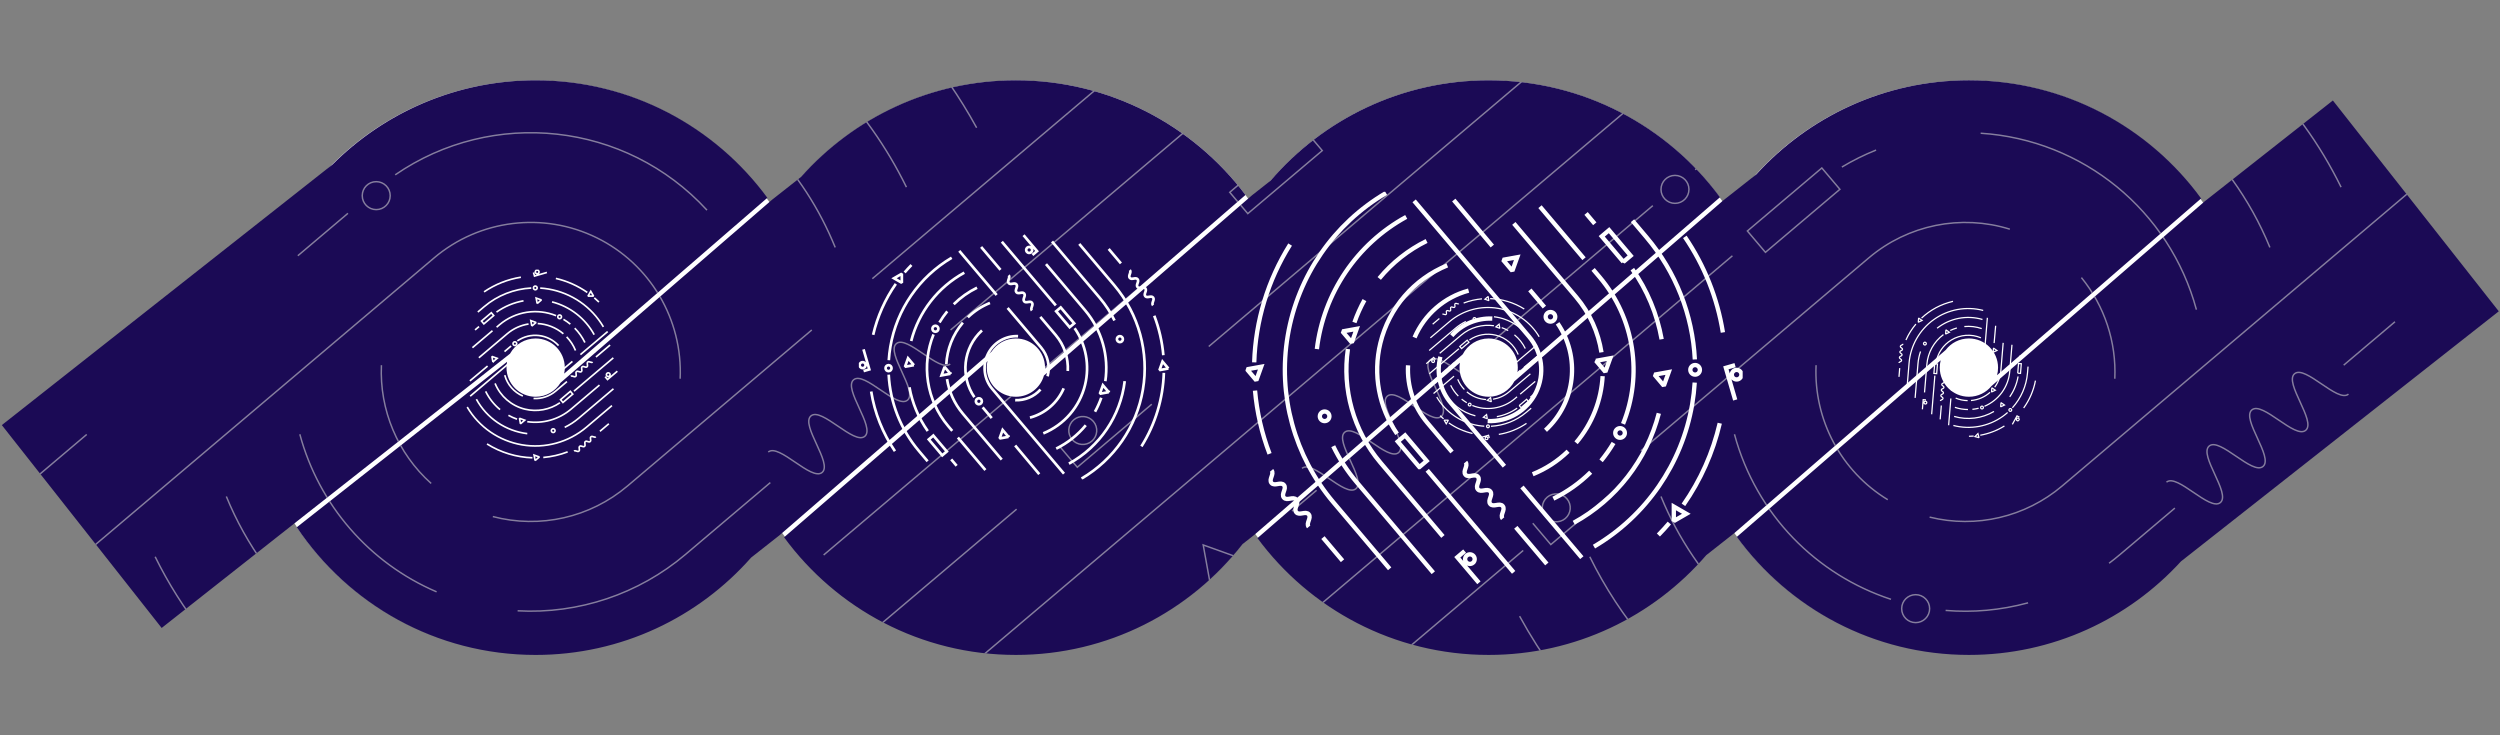 <?xml version="1.0" encoding="UTF-8" standalone="no"?>
<svg xmlns="http://www.w3.org/2000/svg" xmlns:xlink="http://www.w3.org/1999/xlink" xmlns:serif="http://www.serif.com/" width="100%" height="100%" viewBox="0 0 7084 2084" version="1.1" xml:space="preserve" style="fill-rule:evenodd;clip-rule:evenodd;stroke-miterlimit:2;">
  <rect x="0" y="0" width="7084" height="2084" fill="#808080" stroke="none"/>
  <rect id="Artboard12" x="0" y="0" width="7083.33" height="2083.33" style="fill:none;"></rect>
  <g id="Prozessgrafik">
    <g>
      <circle cx="5577.33" cy="1040.48" r="812.5" style="fill:#fff;"></circle>
      <circle cx="4217.94" cy="1040.48" r="812.5" style="fill:#fff;"></circle>
      <circle cx="2879.45" cy="1040.48" r="812.5" style="fill:#fff;"></circle>
      <circle cx="1515.87" cy="1040.48" r="812.5" style="fill:#fff;"></circle>
    </g>
    <path id="Loops" d="M5658.86,1063.17c1.849,-6.861 2.836,-14.074 2.836,-21.515c-0,-45.585 -37.009,-82.593 -82.594,-82.593c-26.785,-0 -50.609,12.777 -65.704,32.564l-599.486,519.292l-79.106,62.245c-149.342,173.052 -370.238,282.657 -616.532,282.657c-268.495,-0 -506.807,-130.255 -655.14,-330.966l573.693,-496.949c-0.754,4.482 -1.146,9.086 -1.146,13.782c-0,45.584 37.008,82.593 82.593,82.593c31.554,-0 58.999,-17.733 72.904,-43.769l590.749,-511.723l94.834,-74.626c148.965,-163.771 363.735,-266.64 602.341,-266.64c270.2,-0 509.833,131.914 657.955,334.798l-578.197,500.85Zm587.981,-492.321l363.577,-286.107l470.086,597.373l-900.54,708.656c-148.906,162.827 -363.044,265.017 -600.862,265.017c-270.019,-0 -509.512,-131.737 -657.657,-334.392l577.672,-500.395c-1.702,6.602 -2.608,13.523 -2.608,20.654c0,45.584 37.009,82.593 82.593,82.593c25.826,-0 48.9,-11.879 64.05,-30.467l603.689,-522.932Zm-1947.25,485.372c0.839,-4.719 1.277,-9.576 1.277,-14.534c0,-45.585 -37.009,-82.594 -82.593,-82.594c-32.025,0 -59.818,18.267 -73.518,44.94l-590.128,511.185l-33.744,26.554c-149.04,191.064 -381.409,314.016 -642.269,314.016c-269.533,-0 -508.649,-131.264 -656.856,-333.298l576.322,-499.226c-1.348,5.915 -2.059,12.071 -2.059,18.391c0,45.584 37.009,82.593 82.593,82.593c37.807,-0 69.714,-25.457 79.502,-60.149l589.716,-510.828l52.207,-41.083c149.363,-174.194 371.003,-284.634 618.234,-284.634c268.669,-0 507.116,130.423 655.428,331.356l-574.112,497.311Zm-3465.72,427.065l-375.786,296.092l-452.938,-574.84l936.785,-738.128c147.389,-147.537 351.042,-238.856 575.855,-238.856c269.378,-0 508.375,131.113 656.601,332.95l-575.759,498.163c1.148,-5.481 1.751,-11.161 1.751,-16.98c-0,-45.585 -37.009,-82.594 -82.593,-82.594c-30.615,0 -57.362,16.693 -71.627,41.466c-0.096,0.167 -0.192,0.335 -0.287,0.503c-0.209,0.369 -0.415,0.739 -0.618,1.111l-611.311,481.054c-0.025,0.019 -0.049,0.038 -0.073,0.059Zm7.095,10.77l595.889,-468.919c-1.089,5.348 -1.662,10.882 -1.662,16.55c0,45.584 37.009,82.593 82.594,82.593c29.915,-0 56.137,-15.939 70.629,-39.781l599.039,-518.305l82.253,-64.727c149.184,-168.011 366.772,-273.945 608.907,-273.945c265.77,-0 501.967,127.624 650.596,324.876l-568.049,492.06c0.031,-0.931 0.046,-1.865 0.046,-2.803c0,-45.585 -37.008,-82.593 -82.593,-82.593c-28.826,-0 -54.222,14.799 -69,37.207l-600.563,520.224l-80.691,63.498c-149.227,169.102 -367.535,275.829 -610.574,275.829c-281.993,-0 -530.692,-143.68 -676.821,-361.764Z" style="fill:#1b0a55;"></path>
  </g>
  <clipPath id="_clip1">
    <path id="Linienmuster" d="M5658.86,1063.17c1.849,-6.861 2.836,-14.074 2.836,-21.515c-0,-45.585 -37.009,-82.593 -82.594,-82.593c-26.785,-0 -50.609,12.777 -65.704,32.564l-599.486,519.292l-79.106,62.245c-149.342,173.052 -370.238,282.657 -616.532,282.657c-268.495,-0 -506.807,-130.255 -655.14,-330.966l573.693,-496.949c-0.754,4.482 -1.146,9.086 -1.146,13.782c-0,45.584 37.008,82.593 82.593,82.593c31.554,-0 58.999,-17.733 72.904,-43.769l590.749,-511.723l94.834,-74.626c148.965,-163.771 363.735,-266.64 602.341,-266.64c270.2,-0 509.833,131.914 657.955,334.798l-578.197,500.85Zm587.981,-492.321l363.577,-286.107l470.086,597.373l-900.54,708.656c-148.906,162.827 -363.044,265.017 -600.862,265.017c-270.019,-0 -509.512,-131.737 -657.657,-334.392l577.672,-500.395c-1.702,6.602 -2.608,13.523 -2.608,20.654c0,45.584 37.009,82.593 82.593,82.593c25.826,-0 48.9,-11.879 64.05,-30.467l603.689,-522.932Zm-1947.25,485.372c0.839,-4.719 1.277,-9.576 1.277,-14.534c0,-45.585 -37.009,-82.594 -82.593,-82.594c-32.025,0 -59.818,18.267 -73.518,44.94l-590.128,511.185l-33.744,26.554c-149.04,191.064 -381.409,314.016 -642.269,314.016c-269.533,-0 -508.649,-131.264 -656.856,-333.298l576.322,-499.226c-1.348,5.915 -2.059,12.071 -2.059,18.391c0,45.584 37.009,82.593 82.593,82.593c37.807,-0 69.714,-25.457 79.502,-60.149l589.716,-510.828l52.207,-41.083c149.363,-174.194 371.003,-284.634 618.234,-284.634c268.669,-0 507.116,130.423 655.428,331.356l-574.112,497.311Zm-3465.72,427.065l-375.786,296.092l-452.938,-574.84l936.785,-738.128c147.389,-147.537 351.042,-238.856 575.855,-238.856c269.378,-0 508.375,131.113 656.601,332.95l-575.759,498.163c1.148,-5.481 1.751,-11.161 1.751,-16.98c-0,-45.585 -37.009,-82.594 -82.593,-82.594c-30.615,0 -57.362,16.693 -71.627,41.466c-0.096,0.167 -0.192,0.335 -0.287,0.503c-0.209,0.369 -0.415,0.739 -0.618,1.111l-611.311,481.054c-0.025,0.019 -0.049,0.038 -0.073,0.059Zm7.095,10.77l595.889,-468.919c-1.089,5.348 -1.662,10.882 -1.662,16.55c0,45.584 37.009,82.593 82.594,82.593c29.915,-0 56.137,-15.939 70.629,-39.781l599.039,-518.305l82.253,-64.727c149.184,-168.011 366.772,-273.945 608.907,-273.945c265.77,-0 501.967,127.624 650.596,324.876l-568.049,492.06c0.031,-0.931 0.046,-1.865 0.046,-2.803c0,-45.585 -37.008,-82.593 -82.593,-82.593c-28.826,-0 -54.222,14.799 -69,37.207l-600.563,520.224l-80.691,63.498c-149.227,169.102 -367.535,275.829 -610.574,275.829c-281.993,-0 -530.692,-143.68 -676.821,-361.764Z"></path>
  </clipPath>
  <g clip-path="url(#_clip1)">
    <path d="M-214.635,1194.3c30.226,-25.585 122.427,83.312 152.66,57.726c30.233,-25.599 -61.968,-134.503 -31.735,-160.102c30.22,-25.571 122.421,83.326 152.64,57.754c30.233,-25.599 -61.968,-134.51 -31.741,-160.102c30.246,-25.612 122.447,83.312 152.701,57.699c30.273,-25.619 -61.928,-134.53 -31.647,-160.169c30.266,-25.619 122.467,83.277 152.741,57.652m3388.47,382.354c30.233,-25.586 122.434,83.311 152.667,57.726c30.233,-25.599 -61.981,-134.51 -31.748,-160.095c30.219,-25.592 122.433,83.332 152.653,57.746c30.233,-25.585 -61.982,-134.496 -31.748,-160.095c30.246,-25.612 122.447,83.299 152.7,57.686c30.267,-25.626 -61.927,-134.537 -31.66,-160.156c30.28,-25.626 122.481,83.271 152.748,57.645m-629.759,-845.179c0,21.872 -17.731,39.61 -39.609,39.61c-21.872,0 -39.603,-17.738 -39.603,-39.61c0,-21.864 17.731,-39.602 39.603,-39.602c21.878,0 39.609,17.738 39.609,39.602Zm-774.686,2513.54c30.226,-25.585 122.42,83.312 152.653,57.726c30.226,-25.585 -61.961,-134.496 -31.735,-160.088c30.226,-25.585 122.42,83.325 152.64,57.74c30.226,-25.585 -61.968,-134.496 -31.748,-160.082c30.26,-25.612 122.447,83.299 152.707,57.686c30.267,-25.626 -61.92,-134.537 -31.653,-160.163c30.273,-25.619 122.474,83.278 152.741,57.652m-1538.43,-1119.1l522.513,-442.354m1686.28,-761.461l142.601,-120.729m-1795.29,1519.86l905.09,-766.223m186.167,175.431l1213.4,-1027.23m-2368.05,2004.73l610.187,-516.56m1922.87,-961.767l163.471,-138.393m-790.355,669.098l506.75,-429.006m-1022.22,865.386l69.537,-58.877m-1131.75,958.135l632.736,-535.664m1418.02,-534.371l645.765,-546.678m-1759.83,1489.83l780.491,-660.743m2577.69,-1935.18c130.228,120.682 239.145,252.959 332.571,403.948m-1154.86,-857.524c80.301,21.445 159.791,48.173 237.995,80.273m-1152.06,-102.091c244.273,-52.788 498.104,-58.504 747.315,-14.944m-1594.77,432.389c204.819,-173.402 438.971,-299.388 686.734,-375.481m85.66,239.659c747.66,-224.221 1551.77,91.26 1947.52,764.059m-925.053,-477.979c309.975,124.179 567.182,352.216 727.649,645.096m-2194.02,-407.345c279.133,-236.317 637.708,-357.594 1002.98,-339.247m-91.24,252.533c27.101,-0.433 54.296,0.061 81.519,1.502m-829.024,279.22c168.321,-142.498 371.693,-234.192 586.611,-267.165m-586.611,267.165m-2368.03,2004.74l2173.17,-1839.77m1789.05,-109.323c98.973,96.416 175.689,202.086 236.71,326.076m-1021.33,-152.836c289.828,18.468 535.663,219.505 611.364,499.89m-1004.59,-404.016c30.612,-18.462 62.732,-34.414 96.95,-48.194m581.768,361.396c65.647,80.666 99.338,182.67 94.629,286.581m-696.956,-342.515c110.541,-93.601 261.239,-124.213 399.558,-81.194m1366.63,29.198l540.121,-457.291m-960.773,813.383l145.314,-122.982m-779.132,659.573l155.462,-131.607m8.794,325.608l1036.54,-877.556m-473.622,734.015l867.415,-734.333m-1069.76,905.665l45.664,-38.649m679.144,91.146l286.568,-242.622m-879.254,744.359l69.815,-59.113m447.779,287.055l420.042,-355.639m-3333.89,284.985c-140.368,-125.898 -256.646,-264.832 -355.869,-425.177m1346,898.426c-300.071,-48.411 -591.692,-167.462 -848.893,-358m2419.27,-78.529c-338.051,286.176 -750.718,440.04 -1169.28,459.361m-1093.51,-581.254c-185.106,-136.058 -340.634,-308.33 -457.102,-506.357m2555.64,434.242c-332.712,281.697 -761.211,424.304 -1196.39,398.211m-941.486,-697.869c-84.814,-89.021 -159.189,-190.01 -220.365,-301.694m1582.23,712.651c-438.017,99.459 -885.018,-12.306 -1220.13,-280.865m254.008,-453.11c-93.108,-89.84 -166.488,-198.101 -215.481,-317.849m1464.91,358.5c-322.903,273.363 -789.408,294.957 -1136.17,52.592m-156.61,200.591c-159.061,-113.89 -287.502,-265.346 -373.865,-440.893m1770.89,429.263c-231.635,171.765 -518.859,253.798 -807.936,228.984m-109.479,-537.626c-209.683,-68.855 -381.712,-238.637 -443.517,-467.681m831.96,477.612c-78.333,21.249 -157.187,27.872 -233.652,21.513m494.119,-158.356c-10.08,8.531 -20.369,16.75 -30.909,24.665m-627.181,-180.031c-132.244,-80.403 -210.116,-226.535 -203.108,-381.15m696.957,342.508c-103.709,87.797 -243.258,120.526 -375.19,87.986m-5516.08,-984.451l345.721,-292.683m1705.88,407.331c-230.56,-251.079 -608.334,-289.68 -883.402,-100.083m239.828,-362.289c-164.384,25.681 -323.288,95.503 -457.926,209.487m1204.78,0.271c-159.73,-135.342 -353.67,-208.513 -550.385,-219.499m810.494,577.729c-45.555,-111.367 -106.793,-205.563 -190.091,-292.393m442.712,-952.878c-202.749,-141.498 -431.421,-243.698 -674.178,-300.104m923.579,507c-31.952,-31.329 -64.898,-61.495 -98.777,-90.443m-819.431,382.504c-400.017,-162.477 -869.018,-97.35 -1212.94,193.811m1518.08,-12.373c-47.058,-38.54 -96.341,-72.934 -147.363,-103.173m460.152,497.265c-57.022,-115.906 -128.13,-216.117 -218.721,-308.203m-1098.23,-586.273c-241.249,42.965 -467.398,146.734 -657.151,301.302c-7.049,5.744 -14.057,11.562 -21.005,17.447m2194,407.345c-191.289,-349.199 -518.582,-603.646 -904.163,-702.916m-667.914,-529.258c-283.963,45.569 -553.47,153.269 -789.658,314.446m-133.427,432.288l136.918,-115.913m-937.664,793.798l670.492,-567.622m532.511,215.298l63.145,-53.458m-1266.15,1071.89l1114.53,-943.536m257.972,447.711l141.978,-120.194m-1514.48,1282.12l774.301,-655.506m1429.86,1764.14c176.879,-15.62 352.676,-55.527 522.384,-120.195m-1728.97,-169.843c296.343,185.775 632.736,285.81 973.322,296.614m-1595.48,-922.354c117.265,189.509 256.68,347.872 429.784,488.234m-233.293,-654.587c253.399,430.826 684.062,727.818 1176.82,811.536c492.76,83.731 997.352,-54.344 1378.83,-377.294m-2948.05,-102.037c171.46,266.685 398.448,493.219 665.478,664.132m1818.46,-560.424c108.2,-52.463 206.618,-116.738 299.867,-195.673m-2194.01,-407.35c223.429,407.865 630.016,682.763 1091.74,738.148m-0.338,-256.409c330.345,48.309 673.455,-44.128 938.361,-268.403m-1342.57,131.58c59.837,33.243 121.669,60.872 184.781,82.946m-673.069,-596.245c74.233,150.902 179.714,284.308 309.44,391.338m717.658,-238.157c172.982,9.532 343.049,-47.531 475.278,-159.472m-1092.43,-340.769c54.046,200.299 196.829,364.805 387.522,446.493m159.365,-213.309c133.576,35.077 275.878,2.814 381.298,-86.423m-696.963,-342.508c-5.757,127.21 46.003,250.252 140.957,335.1m2377.21,-1201.34l711.068,-601.974m-1616.55,1368.53l771.379,-653.038m-1522.86,1289.24l240.796,-203.865m1963,-1994.88c216.029,-182.887 465.274,-322.43 734.11,-410.998m-1935.45,2094.14l0,-1.759m0,0l2.07,0m-753.18,2092.38c211.157,-69.558 410.226,-170.554 590.602,-299.326m-3312.53,-2958.73l609.18,-515.713m-609.18,848.77l413.94,-350.436m409.016,985.952l607.434,-514.252m-1430.39,1210.94l326.732,-276.603m-326.732,942.704l1758.87,-1489.02m-415.577,-1769.06c-268.837,88.568 -518.088,228.111 -734.11,410.998m6747.83,3168.78l773.38,-654.756m-609.125,848.758c-216.076,182.893 -465.3,322.436 -734.143,410.99m-5617.18,-1739.53c112.956,276.163 351.296,481.543 641.104,552.481c259.65,63.524 532.484,12.265 750.224,-137.716m1853.85,654.289c-61.46,-72.758 -118.422,-149.724 -170.391,-230.566m1163.77,901.037c-328.565,-108.234 -624.814,-291.56 -866.651,-532.829m-2086.01,-1540.37c7.624,-168.294 -85.186,-325.102 -236.364,-399.402c-151.186,-74.307 -332.022,-51.962 -460.599,56.887m188.062,-1369.13c-367.721,18.631 -723.124,156.848 -1009.26,399.091m2555.63,434.236c-253.391,-430.82 -684.055,-727.812 -1176.82,-811.537c-59.418,-10.093 -119.004,-16.96 -178.544,-20.673m1747.77,500.011c-273.159,-424.886 -684.028,-742.999 -1163.78,-901.051m4816.32,2092.38l0,1.759m0,-1.759l2.098,0m-511.845,1099.38l1101.89,-932.846m-1758.83,156.814l1758.83,-1489.02m-4027.87,1966.71l1334.99,-1130.16m-2145.71,1816.51l702.382,-594.635m1501.42,-1604.11c227.718,-192.784 533.966,-264.893 823.767,-193.968c289.835,70.925 528.168,276.312 641.144,552.469m-173.387,-1739.53c479.777,158.052 890.618,476.165 1163.79,901.051m-4950.48,927.09l1143.79,-968.309m-1438.71,1459.51c30.226,-25.585 122.427,83.312 152.653,57.72c30.233,-25.599 -61.961,-134.496 -31.728,-160.095c30.22,-25.572 122.421,83.325 152.64,57.746c30.22,-25.599 -61.975,-134.496 -31.748,-160.095c30.253,-25.612 122.447,83.298 152.707,57.686c30.267,-25.619 -61.92,-134.53 -31.653,-160.156c30.273,-25.626 122.474,83.278 152.741,57.652m915.481,-1295.97c30.233,-25.592 122.427,83.318 152.66,57.726c30.233,-25.599 -61.974,-134.503 -31.741,-160.088c30.219,-25.586 122.413,83.312 152.639,57.733c30.227,-25.592 -61.967,-134.496 -31.734,-160.088c30.26,-25.613 122.454,83.298 152.7,57.685c30.268,-25.626 -61.927,-134.53 -31.66,-160.162c30.267,-25.627 122.481,83.284 152.748,57.651m-562.704,2427.24c0,21.878 -17.737,39.609 -39.609,39.609c-21.871,0 -39.616,-17.731 -39.616,-39.609c-0,-21.872 17.745,-39.609 39.616,-39.609c21.872,-0 39.609,17.737 39.609,39.609Zm-1455.95,467.411c-0,21.878 -17.732,39.616 -39.61,39.616c-21.871,0 -39.603,-17.738 -39.603,-39.616c0,-21.871 17.732,-39.603 39.603,-39.603c21.878,0 39.61,17.732 39.61,39.603Zm2680.79,-1843.9c0,21.872 -17.724,39.61 -39.595,39.61c-21.879,-0 -39.617,-17.738 -39.617,-39.61c0,-21.878 17.738,-39.609 39.617,-39.609c21.871,-0 39.595,17.731 39.595,39.609Zm721.609,-669.476c0.318,21.871 -17.143,39.866 -39.008,40.191c-21.871,0.332 -39.866,-17.143 -40.198,-39.007c-0.318,-21.872 17.143,-39.867 39.021,-40.198c21.865,-0.325 39.853,17.149 40.185,39.014Zm-385.338,-700.657c0.318,21.878 -17.149,39.873 -39.021,40.198c-21.864,0.325 -39.859,-17.149 -40.191,-39.014c-0.318,-21.872 17.136,-39.867 39.007,-40.191c21.879,-0.325 39.873,17.143 40.205,39.007Zm-1858.43,1978.9l-210.968,178.604l-51.171,-60.452m96.842,-69.274c14.138,16.696 12.061,41.686 -4.634,55.832c-16.697,14.118 -41.687,12.041 -55.826,-4.634c-14.132,-16.703 -12.055,-41.687 4.641,-55.832c16.696,-14.126 41.686,-12.049 55.819,4.634Zm1507.04,170.236l-210.968,178.604l-51.178,-60.453m96.848,-69.267c14.133,16.689 12.056,41.686 -4.634,55.818c-16.702,14.139 -41.686,12.062 -55.818,-4.641c-14.132,-16.689 -12.055,-41.672 4.634,-55.818c16.703,-14.139 41.686,-12.049 55.818,4.641Zm122.529,-1686.52l-210.968,178.604l-51.184,-60.459m96.841,-69.267c14.133,16.696 12.069,41.686 -4.62,55.818c-16.703,14.132 -41.7,12.055 -55.832,-4.634c-14.119,-16.696 -12.056,-41.686 4.634,-55.818c16.703,-14.132 41.7,-12.056 55.818,4.634Zm816.231,760.676l-210.975,178.604l-51.177,-60.452l210.961,-178.604l51.191,60.452Zm-2905.84,1100.93l-210.968,178.59l-51.178,-60.439l210.969,-178.604l51.177,60.453Zm-1120.91,635.448l-21.262,-117.665l112.53,40.408l-91.268,77.257Zm4771.14,-3058.24l-21.276,-117.664l112.537,40.414l-91.261,77.25Zm-4458.22,3847.05l-21.269,-117.651l112.536,40.394l-91.267,77.257Zm4639.25,-1695.31c30.24,-25.592 122.447,83.312 152.68,57.719c30.248,-25.592 -61.96,-134.509 -31.721,-160.095c30.172,-25.585 122.448,83.339 152.62,57.747c30.24,-25.586 -61.968,-134.496 -31.728,-160.095c30.239,-25.599 122.447,83.311 152.687,57.699c30.308,-25.633 -61.9,-134.53 -31.66,-160.169c30.307,-25.626 122.447,83.277 152.754,57.651m80.302,1087.46c30.239,-25.585 122.447,83.312 152.687,57.72c30.172,-25.592 -62.036,-134.503 -31.796,-160.095c30.24,-25.585 122.447,83.339 152.688,57.753c30.172,-25.592 -61.968,-134.509 -31.796,-160.102c30.307,-25.612 122.448,83.312 152.755,57.7c30.24,-25.62 -61.968,-134.53 -31.661,-160.17c30.24,-25.626 122.448,83.278 152.755,57.652m-7366.4,-2167.18c30.233,-25.585 122.427,83.319 152.66,57.733c30.227,-25.592 -61.968,-134.496 -31.735,-160.088c30.22,-25.585 122.421,83.312 152.64,57.726c30.227,-25.592 -61.974,-134.495 -31.748,-160.081c30.26,-25.613 122.454,83.298 152.708,57.686c30.273,-25.626 -61.928,-134.537 -31.654,-160.17c30.267,-25.626 122.468,83.278 152.741,57.659m5922.41,2487.77l210.941,-178.604m-262.146,118.138l211.002,-178.604m-2495.09,761.292c0,21.878 -17.724,39.609 -39.596,39.609c-21.878,0 -39.609,-17.731 -39.609,-39.609c-0,-21.865 17.731,-39.596 39.609,-39.596c21.872,-0 39.596,17.731 39.596,39.596Zm1480.95,-823.294c-0,21.878 -17.731,39.596 -39.61,39.596c-21.871,-0 -39.609,-17.718 -39.609,-39.596c-0,-21.878 17.738,-39.603 39.609,-39.603c21.879,0 39.61,17.725 39.61,39.603Zm-822.82,375.102c-0,21.878 -17.718,39.596 -39.603,39.596c-21.865,-0 -39.609,-17.718 -39.609,-39.596c-0,-21.871 17.744,-39.609 39.609,-39.609c21.885,-0 39.603,17.738 39.603,39.609Zm-3101.17,-2740.44c-0,21.879 -17.724,39.603 -39.603,39.603c-21.871,-0 -39.609,-17.724 -39.609,-39.603c-0,-21.871 17.738,-39.609 39.609,-39.609c21.879,0 39.603,17.738 39.603,39.609Zm521.572,620.038c0,21.872 -17.724,39.609 -39.603,39.609c-21.871,0 -39.609,-17.737 -39.609,-39.609c0,-21.871 17.738,-39.603 39.609,-39.603c21.879,0 39.603,17.732 39.603,39.603Zm-959.717,575.016c-0,21.872 -17.732,39.609 -39.61,39.609c-21.871,0 -39.603,-17.737 -39.603,-39.609c0,-21.878 17.732,-39.609 39.603,-39.609c21.878,-0 39.61,17.731 39.61,39.609Zm4492.34,2369.28l-176.44,212.767l-60.98,-50.569m83.237,-85.144c16.839,13.969 19.159,38.932 5.196,55.771c-13.963,16.824 -38.933,19.172 -55.771,5.209c-16.832,-13.963 -19.159,-38.947 -5.196,-55.771c13.963,-16.839 38.933,-19.173 55.771,-5.209Zm-4873.11,-3007.04l-210.968,178.604l-51.192,-60.453l210.982,-178.604l51.178,60.453Zm2063,-458.407l59.783,-103.539l59.783,103.539l-119.566,-0Zm-1204.12,642.653l-21.269,-117.651l112.53,40.401l-91.261,77.25Zm2317.13,248.812l-210.975,178.591l-51.184,-60.453l210.975,-178.604l51.184,60.466Zm-316.111,1235.06l-21.276,-117.651l112.537,40.394l-91.261,77.257Z" style="fill:none;stroke:#d2d2d2;stroke-opacity:0.58;stroke-width:4.17px;"></path>
  </g>
  <g id="Fingerprints">
    <clipPath id="_clip2">
      <rect id="Fingerprint_RGB_darkblue.svg" x="1322.39" y="763.952" width="428.324" height="542.733"></rect>
    </clipPath>
    <g clip-path="url(#_clip2)">
      <g>
        <path d="M1552.96,1082.54l69.047,-58.455m4.441,84.264l111.457,-94.357m-119.834,145.459l80.634,-68.261m-37.226,119.536l72.514,-61.387m-94.218,35.751l98.516,-83.402m-392.216,-166.755l11.263,-9.536m225.427,53.829c-30.469,-33.179 -80.391,-38.28 -116.74,-13.226m31.692,-47.875c-21.721,3.394 -42.72,12.62 -60.512,27.683m159.206,0.036c-21.107,-17.886 -46.735,-27.554 -72.731,-29.005m107.104,76.344c-6.02,-14.717 -14.112,-27.165 -25.12,-38.639m58.502,-125.92c-26.792,-18.698 -57.01,-32.204 -89.089,-39.657m122.047,66.998c-4.222,-4.14 -8.575,-8.125 -13.052,-11.952m-108.285,50.547c-52.863,-21.471 -114.838,-12.865 -160.287,25.611m200.61,-1.634c-6.22,-5.094 -12.732,-9.64 -19.474,-13.634m60.807,65.711c-7.536,-15.317 -16.932,-28.56 -28.902,-40.728m-145.128,-77.473c-27.629,4.92 -53.758,15.875 -76.557,32.005m276.87,63.945c-25.277,-46.146 -68.53,-79.77 -119.481,-92.887m-88.263,-69.941c-37.526,6.022 -73.14,20.255 -104.351,41.553m-17.632,57.125l7.208,-6.1l10.887,-9.216m35.062,58.339l8.344,-7.065m-76.841,65.052l56.805,-48.09m34.09,59.163l18.762,-15.883m-116.881,98.949l50.196,-42.084m157.825,259.065c23.374,-2.064 46.605,-7.338 69.031,-15.883m-228.476,-22.444c39.16,24.548 83.614,37.768 128.621,39.196m-184.871,-143.868c33.485,56.932 90.395,96.178 155.512,107.241c65.116,11.064 131.795,-7.182 182.206,-49.859m-61.331,0.221c14.3,-6.932 27.305,-15.426 39.627,-25.857m-289.931,-53.83c29.525,53.898 83.253,90.225 144.271,97.545m-0.046,-33.884c43.654,6.384 88.995,-5.832 124.002,-35.47m-177.416,17.389c7.907,4.393 16.078,8.044 24.419,10.96m-88.945,-78.791c9.81,19.941 23.749,37.571 40.891,51.714m94.837,-31.472c22.859,1.26 45.332,-6.28 62.807,-21.074m-144.361,-45.031c7.142,26.469 26.01,48.209 51.21,59.003m21.059,-28.189c17.653,4.636 36.457,0.373 50.388,-11.42m-92.101,-45.262c-0.761,16.811 6.079,33.07 18.627,44.282m209.223,-69.934l40.021,-33.88m-154.066,130.431l31.819,-26.939m100.651,-41.196l-0,-0.231m-0,-0l0.272,-0m-350.472,-26.047l80.271,-67.956m-104.891,176.82l148.298,-125.545m-77.825,89.356c14.926,36.495 46.423,63.635 84.72,73.009c34.312,8.395 70.366,1.621 99.139,-18.198m-13.933,-98.905c1.007,-22.238 -11.258,-42.961 -31.235,-52.779c-19.979,-9.818 -43.876,-6.866 -60.866,7.517m24.852,-180.925c-48.594,2.461 -95.559,20.726 -133.37,52.739m337.717,57.382c-33.485,-56.93 -90.396,-96.177 -155.513,-107.242c-7.852,-1.334 -15.726,-2.241 -23.594,-2.732m169.242,405.869l25.256,-21.382m-80.522,-195.9l77.201,-65.358m-104.315,126.989c3.994,-3.383 9.752,3.42 13.748,0.037c3.995,-3.382 -1.764,-10.184 2.231,-13.566c3.996,-3.382 9.754,3.42 13.75,0.037c3.998,-3.383 -1.76,-10.185 2.236,-13.57c3.996,-3.383 9.755,3.42 13.752,0.037c3.998,-3.386 -1.76,-10.189 2.238,-13.573c3.999,-3.385 9.757,3.417 13.756,0.032m-106.506,194.387c-0,2.891 -2.342,5.234 -5.234,5.234c-2.89,0 -5.232,-2.343 -5.232,-5.234c-0,-2.891 2.342,-5.234 5.232,-5.234c2.892,0 5.234,2.343 5.234,5.234Zm176.538,-168.452l-27.878,23.602l-6.763,-7.989m12.798,-9.155c1.868,2.208 1.593,5.509 -0.613,7.378c-2.206,1.867 -5.509,1.592 -7.377,-0.612c-1.866,-2.207 -1.593,-5.508 0.614,-7.378c2.206,-1.866 5.509,-1.592 7.376,0.612Zm-104.481,58.553l-27.879,23.602l-6.764,-7.987l27.879,-23.604l6.764,7.989Zm-148.124,83.973l-2.811,-15.549l14.87,5.341l-12.059,10.208Zm47.206,-340.688l-2.81,-15.549l14.869,5.34l-12.059,10.209Zm-125.381,165.404l-2.81,-15.549l14.87,5.341l-12.06,10.208Zm119.526,279.522l-2.811,-15.547l14.871,5.338l-12.06,10.209Zm110.375,-26.817c3.995,-3.381 9.753,3.421 13.748,0.04c3.994,-3.382 -1.764,-10.184 2.232,-13.566c3.994,-3.384 9.753,3.419 13.75,0.036c3.996,-3.384 -1.762,-10.186 2.236,-13.569c3.995,-3.384 9.755,3.419 13.75,0.036c3.999,-3.385 -1.759,-10.187 2.239,-13.572c3.998,-3.385 9.757,3.416 13.756,0.031m-166.257,-421.861c0,2.89 -2.342,5.233 -5.232,5.233c-2.892,0 -5.235,-2.343 -5.235,-5.233c0,-2.891 2.343,-5.235 5.235,-5.235c2.89,0 5.232,2.344 5.232,5.235Zm68.924,81.936c0,2.891 -2.342,5.233 -5.233,5.233c-2.892,-0 -5.235,-2.342 -5.235,-5.233c0,-2.89 2.343,-5.234 5.235,-5.234c2.891,-0 5.233,2.344 5.233,5.234Zm-126.823,75.986c-0,2.89 -2.343,5.234 -5.234,5.234c-2.89,0 -5.233,-2.344 -5.233,-5.234c-0,-2.892 2.343,-5.235 5.233,-5.235c2.891,0 5.234,2.343 5.234,5.235Zm85.561,-201.697l-35.079,10.184l-2.918,-10.054m15.418,-3.139c0.806,2.778 -0.791,5.68 -3.568,6.486c-2.774,0.805 -5.68,-0.791 -6.486,-3.566c-0.805,-2.776 0.794,-5.681 3.568,-6.486c2.776,-0.805 5.68,0.791 6.486,3.566Zm-128.172,125.108l-27.878,23.605l-6.765,-7.991l27.88,-23.6l6.763,7.986Zm267.117,-55.074l7.9,-13.683l7.9,13.683l-15.8,0Zm-159.12,84.924l-2.811,-15.547l14.871,5.338l-12.06,10.209Z" style="fill:none;stroke:#fff;stroke-width:4.73px;"></path>
      </g>
    </g>
    <clipPath id="_clip3">
      <polygon id="Fingerprint_RGB_darkblue.svg1" points="2433.61,1358.27 2433.61,664.088 3313.21,664.088 3313.21,1358.27 2433.61,1358.27 "></polygon>
    </clipPath>
    <g clip-path="url(#_clip3)">
      <g>
        <path d="M2949.95,984.595l-94.738,-111.904m136.566,-7.198l-152.923,-180.636m235.744,194.214l-110.631,-130.684m193.732,60.332l-99.49,-117.521m57.942,152.696l-135.169,-159.663m-270.258,635.66l-15.455,-18.254m87.24,-365.346c-53.772,49.38 -62.039,130.288 -21.435,189.198m-77.59,-51.363c5.501,35.204 20.453,69.237 44.865,98.072m0.059,-258.023c-28.987,34.208 -44.656,75.742 -47.008,117.874m123.729,-173.583c-23.852,9.757 -44.026,22.871 -62.622,40.713m-204.076,-94.815c-30.304,43.423 -52.193,92.397 -64.272,144.387m108.583,-197.8c-6.709,6.842 -13.168,13.897 -19.37,21.153m81.921,175.496c-34.798,85.673 -20.851,186.116 41.507,259.775m-2.648,-325.126c-8.257,10.08 -15.625,20.634 -22.098,31.561m106.498,-98.549c-24.823,12.213 -46.286,27.441 -66.007,46.841m-125.561,235.208c7.975,44.776 25.73,87.125 51.871,124.074m103.635,-448.721c-74.788,40.968 -129.281,111.066 -150.541,193.643m-113.352,143.047c9.76,60.816 32.826,118.536 67.344,169.119m92.583,28.576l-9.887,-11.681l-14.937,-17.644m94.55,-56.825l-11.45,-13.523m105.429,124.535l-77.939,-92.064m95.885,-55.249l-25.741,-30.408m160.365,189.429l-68.205,-81.353m419.862,-255.784c-3.345,-37.883 -11.891,-75.532 -25.741,-111.878m-36.375,370.289c39.786,-63.468 61.211,-135.512 63.525,-208.455m-233.165,299.618c92.269,-54.269 155.875,-146.503 173.804,-252.037c17.932,-105.532 -11.639,-213.598 -80.805,-295.299m0.358,99.398c-11.235,-23.174 -25.001,-44.252 -41.906,-64.223m-87.242,469.888c87.352,-47.851 146.227,-134.927 158.089,-233.818m-54.915,0.075c10.347,-70.749 -9.452,-144.233 -57.485,-200.968m28.182,287.536c7.12,-12.816 13.036,-26.058 17.762,-39.576m-127.695,144.151c32.319,-15.898 60.89,-38.489 83.812,-66.271m-51.006,-153.701c2.043,-37.047 -10.178,-73.469 -34.154,-101.79m-72.981,233.963c42.898,-11.574 78.131,-42.153 95.625,-82.995m-45.686,-34.13c7.514,-28.61 0.604,-59.086 -18.508,-81.663m-73.355,149.267c27.245,1.234 53.596,-9.852 71.767,-30.188m-113.341,-339.086l-54.909,-64.861m211.388,249.693l-43.66,-51.57m-66.766,-163.123l-0.375,0m0,0l0,-0.441m-42.213,568.006l-110.136,-130.094m286.571,169.995l-203.47,-240.344m144.819,126.129c59.146,-24.189 103.132,-75.237 118.324,-137.304c13.605,-55.609 2.627,-114.041 -29.494,-160.674m-160.293,22.582c-36.042,-1.632 -69.626,18.244 -85.538,50.621c-15.913,32.38 -11.129,71.11 12.182,98.646m-293.223,-40.278c3.989,78.756 33.591,154.871 85.473,216.152m92.999,-547.334c-92.266,54.269 -155.873,146.502 -173.805,252.038c-2.163,12.725 -3.632,25.487 -4.429,38.238m657.786,-274.288l-34.652,-40.933m-317.493,130.502l-105.924,-125.12m205.808,169.063c-5.481,-6.473 5.543,-15.805 0.061,-22.281c-5.481,-6.475 -16.505,2.858 -21.987,-3.617c-5.481,-6.476 5.543,-15.808 0.06,-22.284c-5.483,-6.479 -16.507,2.853 -21.993,-3.624c-5.483,-6.476 5.543,-15.81 0.06,-22.287c-5.488,-6.479 -16.512,2.853 -21.998,-3.628c-5.486,-6.48 5.538,-15.813 0.052,-22.293m315.041,172.613c4.686,0 8.484,3.796 8.484,8.482c-0,4.685 -3.798,8.48 -8.484,8.48c-4.684,0 -8.482,-3.795 -8.482,-8.48c0,-4.686 3.798,-8.482 8.482,-8.482Zm-273.007,-286.114l38.25,45.182l-12.947,10.961m-14.837,-20.741c3.579,-3.028 8.928,-2.582 11.958,0.993c3.025,3.575 2.579,8.928 -0.993,11.956c-3.577,3.023 -8.926,2.582 -11.958,-0.996c-3.023,-3.575 -2.579,-8.928 0.993,-11.953Zm94.896,169.331l38.251,45.183l-12.945,10.961l-38.253,-45.183l12.947,-10.961Zm136.093,240.062l-25.199,4.556l8.655,-24.101l16.544,19.545Zm-552.149,-76.506l-25.198,4.555l8.653,-24.099l16.545,19.544Zm268.069,203.203l-25.199,4.555l8.655,-24.1l16.544,19.545Zm453.019,-193.714l-25.198,4.556l8.652,-24.102l16.546,19.546Zm-43.463,-178.884c-5.479,-6.474 5.545,-15.807 0.065,-22.281c-5.482,-6.473 -16.506,2.859 -21.987,-3.616c-5.483,-6.475 5.541,-15.807 0.06,-22.285c-5.485,-6.477 -16.509,2.855 -21.992,-3.624c-5.484,-6.476 5.541,-15.81 0.058,-22.286c-5.486,-6.48 -16.51,2.852 -21.996,-3.628c-5.486,-6.479 5.537,-15.813 0.051,-22.294m-683.706,269.451c4.685,-0 8.482,3.795 8.482,8.48c-0,4.686 -3.797,8.483 -8.482,8.483c-4.684,0 -8.483,-3.797 -8.483,-8.483c-0,-4.685 3.799,-8.48 8.483,-8.48Zm132.794,-111.705c4.684,0 8.48,3.796 8.48,8.482c0,4.686 -3.796,8.483 -8.48,8.483c-4.685,0 -8.484,-3.797 -8.484,-8.483c0,-4.686 3.799,-8.482 8.484,-8.482Zm123.148,205.542c4.685,-0 8.484,3.797 8.484,8.481c-0,4.685 -3.799,8.482 -8.484,8.482c-4.686,0 -8.483,-3.797 -8.483,-8.482c0,-4.684 3.797,-8.481 8.483,-8.481Zm-326.888,-138.668l16.506,56.851l-16.294,4.73m-5.088,-24.988c4.502,-1.306 9.205,1.282 10.513,5.783c1.304,4.496 -1.283,9.205 -5.781,10.511c-4.499,1.305 -9.206,-1.286 -10.51,-5.782c-1.306,-4.499 1.281,-9.205 5.778,-10.512Zm202.762,207.726l38.255,45.182l-12.95,10.964l-38.249,-45.184l12.944,-10.962Zm-89.258,-432.912l-22.175,-12.803l22.175,-12.805l-0,25.608Zm137.634,257.884l-25.195,4.556l8.65,-24.102l16.545,19.546Z" style="fill:none;stroke:#fff;stroke-width:7.66px;"></path>
      </g>
    </g>
    <clipPath id="_clip4">
      <rect id="Fingerprint_RGB_darkblue.svg2" x="4040.43" y="839.036" width="322.064" height="408.09"></rect>
    </clipPath>
    <g clip-path="url(#_clip4)">
      <g>
        <path d="M4189.13,1007.57l-51.918,43.953m-3.339,-63.36l-83.807,70.949m90.106,-109.373l-60.631,51.327m27.991,-89.882l-54.524,46.159m70.844,-26.883l-74.076,62.712m294.915,125.386l-8.469,7.17m-169.503,-40.475c22.91,24.948 60.447,28.783 87.779,9.945m-23.83,35.998c16.333,-2.552 32.122,-9.489 45.5,-20.815m-119.709,-0.027c15.87,13.448 35.14,20.718 54.687,21.809m-80.534,-57.404c4.527,11.066 10.611,20.426 18.889,29.053m-43.989,94.681c20.146,14.06 42.867,24.215 66.988,29.819m-91.769,-50.377c3.174,3.113 6.447,6.11 9.814,8.987m81.421,-38.007c39.748,16.144 86.349,9.674 120.522,-19.257m-150.842,1.228c4.677,3.831 9.573,7.249 14.643,10.252m-45.721,-49.409c5.666,11.517 12.731,21.474 21.731,30.624m109.125,58.253c20.774,-3.699 40.421,-11.937 57.564,-24.065m-208.184,-48.081c19.007,34.697 51.529,59.98 89.841,69.843m66.366,52.59c28.216,-4.529 54.995,-15.23 78.463,-31.244m13.258,-42.954l-5.42,4.587l-8.186,6.93m-26.363,-43.867l-6.275,5.313m57.779,-48.914l-42.713,36.16m-25.633,-44.486l-14.108,11.942m87.885,-74.401l-37.743,31.644m-118.671,-194.795c-17.576,1.552 -35.043,5.517 -51.906,11.942m171.796,16.876c-29.446,-18.458 -62.871,-28.398 -96.713,-29.472m139.008,108.177c-25.178,-42.808 -67.97,-72.318 -116.933,-80.636c-48.961,-8.32 -99.099,5.399 -137.004,37.489m46.116,-0.166c-10.752,5.213 -20.531,11.599 -29.796,19.442m218.004,40.476c-22.2,-40.527 -62.599,-67.842 -108.48,-73.345m0.035,25.478c-32.824,-4.801 -66.917,4.385 -93.239,26.67m133.402,-13.075c-5.946,-3.304 -12.089,-6.049 -18.361,-8.241m66.879,59.244c-7.376,-14.994 -17.857,-28.25 -30.747,-38.884m-71.309,23.664c-17.188,-0.948 -34.086,4.722 -47.225,15.846m108.547,33.859c-5.37,-19.902 -19.557,-36.249 -38.506,-44.365m-15.834,21.196c-13.274,-3.486 -27.413,-0.28 -37.888,8.587m69.252,34.033c0.573,-12.641 -4.57,-24.866 -14.006,-33.297m-157.318,52.585l-30.092,25.475m115.845,-98.073l-23.926,20.256m-75.681,30.975l-0,0.175m-0,-0l-0.205,-0m263.526,19.584l-60.357,51.098m78.869,-132.955l-111.507,94.4m58.517,-67.188c-11.222,-27.441 -34.906,-47.849 -63.702,-54.897c-25.8,-6.312 -52.909,-1.219 -74.544,13.684m10.476,74.368c-0.757,16.721 8.465,32.303 23.486,39.685c15.023,7.383 32.991,5.163 45.767,-5.652m-18.687,136.041c36.539,-1.851 71.852,-15.584 100.283,-39.655m-253.935,-43.147c25.178,42.807 67.97,72.317 116.933,80.637c5.904,1.003 11.825,1.685 17.74,2.055m-127.255,-305.18l-18.991,16.077m60.546,147.3l-58.049,49.144m78.437,-95.485c-3.004,2.543 -7.333,-2.571 -10.338,-0.028c-3.004,2.543 1.326,7.658 -1.678,10.201c-3.004,2.543 -7.334,-2.572 -10.338,-0.028c-3.006,2.544 1.323,7.658 -1.682,10.204c-3.004,2.543 -7.335,-2.572 -10.34,-0.028c-3.006,2.546 1.324,7.661 -1.683,10.206c-3.007,2.545 -7.336,-2.57 -10.343,-0.024m80.084,-146.164c-0,-2.174 1.761,-3.935 3.935,-3.935c2.173,-0 3.935,1.761 3.935,3.935c-0,2.174 -1.762,3.936 -3.935,3.936c-2.174,-0 -3.935,-1.762 -3.935,-3.936Zm-132.743,126.662l20.962,-17.746l5.086,6.007m-9.623,6.883c-1.405,-1.66 -1.198,-4.142 0.461,-5.547c1.658,-1.404 4.142,-1.197 5.547,0.46c1.402,1.66 1.198,4.142 -0.462,5.548c-1.659,1.403 -4.143,1.196 -5.546,-0.461Zm78.561,-44.027l20.963,-17.746l5.085,6.006l-20.962,17.747l-5.086,-6.007Zm111.377,-63.14l2.113,11.691l-11.181,-4.015l9.068,-7.676Zm-35.495,256.169l2.113,11.691l-11.18,-4.015l9.067,-7.676Zm94.276,-124.37l2.113,11.691l-11.181,-4.015l9.068,-7.676Zm-89.874,-210.178l2.114,11.69l-11.182,-4.014l9.068,-7.676Zm-82.993,20.164c-3.004,2.543 -7.333,-2.572 -10.337,-0.03c-3.003,2.544 1.327,7.658 -1.678,10.201c-3.004,2.544 -7.333,-2.571 -10.339,-0.027c-3.005,2.544 1.325,7.659 -1.681,10.203c-3.005,2.544 -7.335,-2.571 -10.34,-0.028c-3.006,2.546 1.324,7.66 -1.683,10.206c-3.006,2.545 -7.337,-2.569 -10.343,-0.024m125.011,317.205c0,-2.173 1.761,-3.935 3.935,-3.935c2.174,-0 3.936,1.762 3.936,3.935c-0,2.174 -1.762,3.936 -3.936,3.936c-2.174,0 -3.935,-1.762 -3.935,-3.936Zm-51.825,-61.609c-0,-2.174 1.761,-3.935 3.935,-3.935c2.174,0 3.936,1.761 3.936,3.935c-0,2.173 -1.762,3.935 -3.936,3.935c-2.174,0 -3.935,-1.762 -3.935,-3.935Zm95.361,-57.135c-0,-2.174 1.762,-3.936 3.935,-3.936c2.173,-0 3.935,1.762 3.935,3.936c0,2.174 -1.762,3.936 -3.935,3.936c-2.173,-0 -3.935,-1.762 -3.935,-3.936Zm-64.335,151.659l26.376,-7.657l2.195,7.559m-11.594,2.361c-0.606,-2.089 0.595,-4.271 2.683,-4.877c2.086,-0.606 4.271,0.595 4.877,2.681c0.606,2.088 -0.597,4.272 -2.683,4.877c-2.087,0.605 -4.27,-0.595 -4.877,-2.681Zm96.375,-94.072l20.962,-17.748l5.087,6.008l-20.964,17.746l-5.085,-6.006Zm-200.85,41.412l-5.94,10.288l-5.94,-10.288l11.88,-0Zm119.646,-63.856l2.113,11.69l-11.182,-4.014l9.069,-7.676Z" style="fill:none;stroke:#fff;stroke-width:3.55px;"></path>
      </g>
    </g>
    <clipPath id="_clip5">
      <polygon id="Fingerprint_RGB_darkblue.svg3" points="4938.04,543.424 4938.04,1655.14 3529.37,1655.14 3529.37,543.424 4938.04,543.424 "></polygon>
    </clipPath>
    <g clip-path="url(#_clip5)">
      <g>
        <path d="M4111.13,1141.85l151.721,179.212m-218.708,11.527l244.903,289.286m-377.539,-311.029l177.173,209.287m-310.257,-96.621l159.331,188.208m-92.792,-244.54l216.47,255.697m432.813,-1018l24.749,29.233m-139.712,585.096c86.115,-79.081 99.354,-208.654 34.328,-302.997m124.259,82.257c-8.81,-56.379 -32.755,-110.882 -71.852,-157.061m-0.093,413.219c46.422,-54.783 71.516,-121.3 75.283,-188.773m-198.151,277.99c38.199,-15.626 70.507,-36.628 100.288,-65.201m326.824,151.843c48.53,-69.54 83.585,-147.971 102.931,-231.231m-173.894,316.772c10.744,-10.958 21.088,-22.256 31.02,-33.877m-131.194,-281.052c55.728,-137.205 33.393,-298.063 -66.473,-416.025m4.241,520.683c13.223,-16.143 25.022,-33.045 35.388,-50.545m-170.553,157.824c39.754,-19.559 74.126,-43.946 105.708,-75.015m201.083,-376.68c-12.771,-71.709 -41.204,-139.528 -83.069,-198.702m-165.97,718.617c119.771,-65.609 207.042,-177.87 241.088,-310.115m181.531,-229.087c-15.63,-97.396 -52.57,-189.833 -107.849,-270.841m-148.27,-45.764l15.834,18.708l23.92,28.256m-151.419,91.004l18.337,21.657m-168.843,-199.441l124.819,147.439m-153.559,88.48l41.224,48.697m-256.821,-303.365l109.228,130.284m-672.401,409.634c5.358,60.668 19.044,120.963 41.225,179.17m58.253,-593.01c-63.716,101.642 -98.027,217.02 -101.733,333.835m373.409,-479.831c-147.768,86.91 -249.631,234.621 -278.344,403.631c-28.718,169.008 18.639,342.075 129.408,472.916m-0.574,-159.184c17.994,37.114 40.039,70.87 67.113,102.852m139.715,-752.515c-139.892,76.632 -234.179,216.082 -253.176,374.453m87.945,-0.12c-16.57,113.304 15.137,230.987 92.061,321.848m-45.133,-460.483c-11.402,20.524 -20.877,41.73 -28.446,63.38m204.502,-230.856c-51.758,25.461 -97.515,61.64 -134.223,106.133m81.685,246.147c-3.271,59.331 16.3,117.661 54.697,163.015m116.878,-374.687c-68.701,18.536 -125.126,67.508 -153.142,132.915m73.164,54.658c-12.032,45.818 -0.967,94.626 29.641,130.782m117.476,-239.048c-43.631,-1.975 -85.832,15.778 -114.933,48.346m181.513,543.04l87.936,103.873m-338.533,-399.879l69.92,82.588m106.924,261.239l0.601,-0m0,-0l0,0.706m67.604,-909.65l176.379,208.343m-458.936,-272.243l325.852,384.906m-231.924,-201.993c-94.721,38.738 -165.164,120.49 -189.494,219.889c-21.788,89.057 -4.207,182.635 47.234,257.316m256.706,-36.164c57.72,2.614 111.505,-29.218 136.988,-81.069c25.484,-51.855 17.822,-113.881 -19.51,-157.979m469.59,64.504c-6.388,-126.127 -53.794,-248.023 -136.883,-346.163m-148.935,876.544c147.762,-86.91 249.628,-234.621 278.346,-403.633c3.462,-20.379 5.816,-40.817 7.092,-61.238m-1053.43,439.267l55.495,65.552m508.459,-208.995l169.635,200.377m-329.597,-270.751c8.778,10.366 -8.877,25.312 -0.098,35.683c8.778,10.369 26.433,-4.577 35.211,5.792c8.779,10.371 -8.876,25.316 -0.095,35.688c8.781,10.376 26.435,-4.57 35.221,5.803c8.781,10.372 -8.876,25.32 -0.096,35.693c8.789,10.376 26.444,-4.569 35.229,5.809c8.786,10.379 -8.869,25.324 -0.083,35.703m-504.532,-276.437c-7.505,-0 -13.586,-6.079 -13.586,-13.584c-0,-7.502 6.081,-13.581 13.586,-13.581c7.502,0 13.583,6.079 13.583,13.581c0,7.505 -6.081,13.584 -13.583,13.584Zm437.215,458.206l-61.257,-72.358l20.735,-17.554m23.761,33.217c-5.731,4.849 -14.298,4.135 -19.15,-1.591c-4.844,-5.725 -4.13,-14.297 1.591,-19.147c5.728,-4.842 14.295,-4.135 19.149,1.595c4.842,5.726 4.13,14.298 -1.59,19.143Zm-151.974,-271.18l-61.257,-72.36l20.73,-17.554l61.262,72.359l-20.735,17.555Zm-217.95,-384.455l40.356,-7.296l-13.861,38.596l-26.495,-31.3Zm884.255,122.522l40.355,-7.294l-13.858,38.594l-26.497,-31.3Zm-429.306,-325.426l40.356,-7.293l-13.861,38.596l-26.495,-31.303Zm-725.5,310.23l40.353,-7.296l-13.856,38.598l-26.497,-31.302Zm69.603,286.479c8.776,10.369 -8.879,25.314 -0.103,35.683c8.779,10.366 26.433,-4.58 35.212,5.791c8.781,10.369 -8.874,25.315 -0.096,35.688c8.783,10.374 26.438,-4.572 35.219,5.804c8.783,10.371 -8.874,25.319 -0.093,35.69c8.786,10.379 26.441,-4.567 35.226,5.812c8.786,10.376 -8.866,25.324 -0.081,35.702m1094.94,-431.519c-7.502,-0 -13.584,-6.079 -13.584,-13.581c0,-7.505 6.082,-13.586 13.584,-13.586c7.502,-0 13.586,6.081 13.586,13.586c-0,7.502 -6.084,13.581 -13.586,13.581Zm-212.666,178.893c-7.503,-0 -13.581,-6.079 -13.581,-13.584c-0,-7.505 6.078,-13.586 13.581,-13.586c7.502,0 13.586,6.081 13.586,13.586c-0,7.505 -6.084,13.584 -13.586,13.584Zm-197.22,-329.171c-7.503,-0 -13.586,-6.081 -13.586,-13.584c-0,-7.502 6.083,-13.583 13.586,-13.583c7.504,-0 13.585,6.081 13.585,13.583c0,7.503 -6.081,13.584 -13.585,13.584Zm523.504,222.073l-26.433,-91.045l26.094,-7.576m8.148,40.019c-7.21,2.091 -14.742,-2.054 -16.835,-9.262c-2.089,-7.2 2.054,-14.742 9.257,-16.833c7.205,-2.09 14.744,2.059 16.833,9.26c2.091,7.205 -2.052,14.742 -9.255,16.835Zm-324.719,-332.67l-61.264,-72.357l20.74,-17.559l61.254,72.362l-20.73,17.554Zm142.945,693.3l35.514,20.504l-35.514,20.507l0,-41.011Zm-220.419,-412.996l40.351,-7.296l-13.854,38.598l-26.497,-31.302Z" style="fill:none;stroke:#fff;stroke-width:12.27px;"></path>
      </g>
    </g>
    <clipPath id="_clip6">
      <polygon id="Fingerprint_RGB_darkblue.svg4" points="5827.39,1085.9 5599.66,1313.64 5311.1,1025.07 5538.83,797.34 5827.39,1085.9 "></polygon>
    </clipPath>
    <g clip-path="url(#_clip6)">
      <g>
        <path d="M5535.41,1039.1l-5.632,67.791m-47.163,-42.441l-9.092,109.429m-13.624,-141.053l-6.579,79.166m-43.763,-83.349l-5.916,71.194m31.086,-69.103l-8.036,96.723m297.198,-119.874l-0.919,11.058m-148.476,91.236c33.84,1.441 63.095,-22.389 69.101,-55.036m8.604,42.304c9.744,-13.353 16.004,-29.423 17.455,-46.892m-84.667,84.628c20.732,-1.712 39.498,-10.198 54.092,-23.248m-97.537,16.355c11.025,4.624 21.946,6.94 33.9,7.188m35.845,98.054c24.186,-4.303 47.434,-13.189 68.452,-26.282m-100.512,29.269c4.445,-0.044 8.879,-0.24 13.294,-0.586m30.698,-84.448c39.522,-16.691 67.899,-54.217 71.606,-98.839m-105.793,107.53c6.016,-0.598 11.895,-1.644 17.603,-3.105m-67.268,-2.608c12.151,4.137 24.187,6.183 37.021,6.288m118.355,-35.971c12.073,-17.306 20.141,-37.023 23.687,-57.721m-181.207,113.21c37.975,11.095 78.849,5.976 112.914,-14.14m84.114,-9.742c16.75,-23.154 28.119,-49.656 33.389,-77.574m-20.998,-39.748l-0.589,7.075l-0.888,10.689m-49.66,-12.376l-0.68,8.193m6.268,-75.443l-4.634,55.772m-49.582,-13.332l-1.53,18.421m9.534,-114.754l-4.313,49.064m-221.654,-53.828c-11.331,13.525 -20.878,28.681 -28.258,45.148m133.411,-109.545c-33.874,7.769 -64.538,24.376 -89.226,47.546m174.785,-21.8c-48.073,-12.467 -99.198,-3.075 -139.702,25.665c-40.504,28.738 -66.255,73.892 -70.367,123.385m32.491,-32.726c-3.917,11.289 -6.316,22.72 -7.321,34.817m182.773,-125.532c-44.355,-12.958 -92.236,-3.707 -128.57,24.844m18.04,17.991c-26.604,19.816 -44.216,50.418 -47.071,84.789m85.084,-103.575c-6.54,1.868 -12.825,4.271 -18.811,7.156m89.183,-5.399c-15.818,-5.386 -32.603,-7.349 -49.237,-5.754m-33.69,67.156c-12.824,11.484 -20.763,27.442 -22.188,44.599m100.696,-52.813c-17.87,-10.276 -39.461,-11.802 -58.598,-4.143m3.791,26.184c-11.851,6.921 -19.582,19.186 -20.719,32.863m73.034,-24.904c-8.534,-9.343 -20.815,-14.351 -33.448,-13.64m-74.058,148.424l-3.265,39.292m12.567,-151.263l-2.596,31.241m-31.611,75.418l0.123,0.123m0,-0l-0.144,0.145m200.189,-172.493l-6.547,78.81m-38.244,-149.782l-12.097,145.599m-6.132,-88.888c-27.339,-11.468 -58.516,-9.151 -83.862,6.226c-22.706,13.781 -38.274,36.551 -43.035,62.387m59.994,45.178c11.289,12.36 28.827,16.857 44.669,11.455c15.843,-5.402 26.979,-19.677 28.366,-36.358m82.981,109.409c24.529,-27.146 39.788,-61.827 42.871,-98.952m-210.069,149.05c48.073,12.466 99.198,3.074 139.703,-25.665c4.884,-3.465 9.553,-7.17 13.997,-11.092m-305.778,-125.811l-2.06,24.797m146.97,61.344l-6.297,75.797m-12.055,-122.981c-0.325,3.922 -7.004,3.367 -7.33,7.29c-0.326,3.922 6.353,4.477 6.027,8.399c-0.326,3.923 -7.005,3.368 -7.33,7.291c-0.327,3.925 6.351,4.48 6.026,8.404c-0.326,3.924 -7.005,3.369 -7.331,7.292c-0.326,3.926 6.352,4.481 6.026,8.407c-0.326,3.926 -7.004,3.371 -7.33,7.296m-46.726,-159.98c-1.537,-1.538 -1.538,-4.029 -0,-5.566c1.537,-1.537 4.028,-1.536 5.565,0.001c1.537,1.537 1.537,4.028 0,5.565c-1.537,1.537 -4.028,1.536 -5.565,-0Zm-4.299,183.426l2.273,-27.371l7.844,0.652m-1.937,11.671c-2.167,-0.18 -3.776,-2.081 -3.597,-4.248c0.18,-2.165 2.083,-3.775 4.248,-3.597c2.165,0.182 3.775,2.082 3.596,4.25c-0.181,2.165 -2.083,3.775 -4.247,3.595Zm24.419,-86.682l2.274,-27.372l7.843,0.651l-2.273,27.372l-7.844,-0.651Zm34.108,-123.402l9.762,6.772l-10.746,5.067l0.984,-11.839Zm156.041,206.237l9.761,6.773l-10.745,5.067l0.984,-11.84Zm-21.28,-154.606l9.761,6.773l-10.746,5.066l0.985,-11.839Zm-212.168,-85.068l9.76,6.772l-10.745,5.068l0.985,-11.84Zm-44.427,72.943c-0.326,3.922 -7.005,3.367 -7.331,7.289c-0.325,3.921 6.353,4.476 6.027,8.399c-0.325,3.923 -7.004,3.368 -7.33,7.291c-0.326,3.924 6.352,4.479 6.025,8.404c-0.325,3.923 -7.004,3.368 -7.33,7.292c-0.326,3.925 6.352,4.48 6.026,8.406c-0.326,3.926 -7.004,3.372 -7.331,7.297m312.695,135.902c-1.537,-1.537 -1.538,-4.028 -0.001,-5.565c1.538,-1.537 4.029,-1.537 5.566,-0.001c1.537,1.537 1.537,4.029 -0,5.567c-1.537,1.536 -4.028,1.535 -5.565,-0.001Zm-80.211,-6.919c-1.537,-1.537 -1.537,-4.027 0.001,-5.565c1.537,-1.537 4.028,-1.537 5.565,-0.001c1.537,1.537 1.537,4.029 -0,5.567c-1.538,1.537 -4.029,1.536 -5.566,-0.001Zm27.03,-107.831c-1.537,-1.536 -1.537,-4.028 -0,-5.565c1.536,-1.537 4.028,-1.537 5.565,0c1.538,1.538 1.538,4.029 0.001,5.566c-1.537,1.537 -4.029,1.537 -5.566,-0.001Zm61.748,152.731l13.236,-24.065l6.897,3.794m-6.529,9.867c-1.905,-1.049 -2.599,-3.441 -1.551,-5.346c1.047,-1.903 3.441,-2.599 5.344,-1.552c1.905,1.047 2.599,3.442 1.552,5.345c-1.048,1.904 -3.44,2.599 -5.345,1.553Zm1.629,-134.666l2.272,-27.372l7.846,0.651l-2.275,27.371l-7.843,-0.65Zm-112.74,171.304l3.075,11.475l-11.476,-3.074l8.401,-8.401Zm39.45,-129.754l9.76,6.771l-10.745,5.069l0.985,-11.84Z" style="fill:none;stroke:#fff;stroke-width:3.55px;"></path>
      </g>
    </g>
  </g>
</svg>

